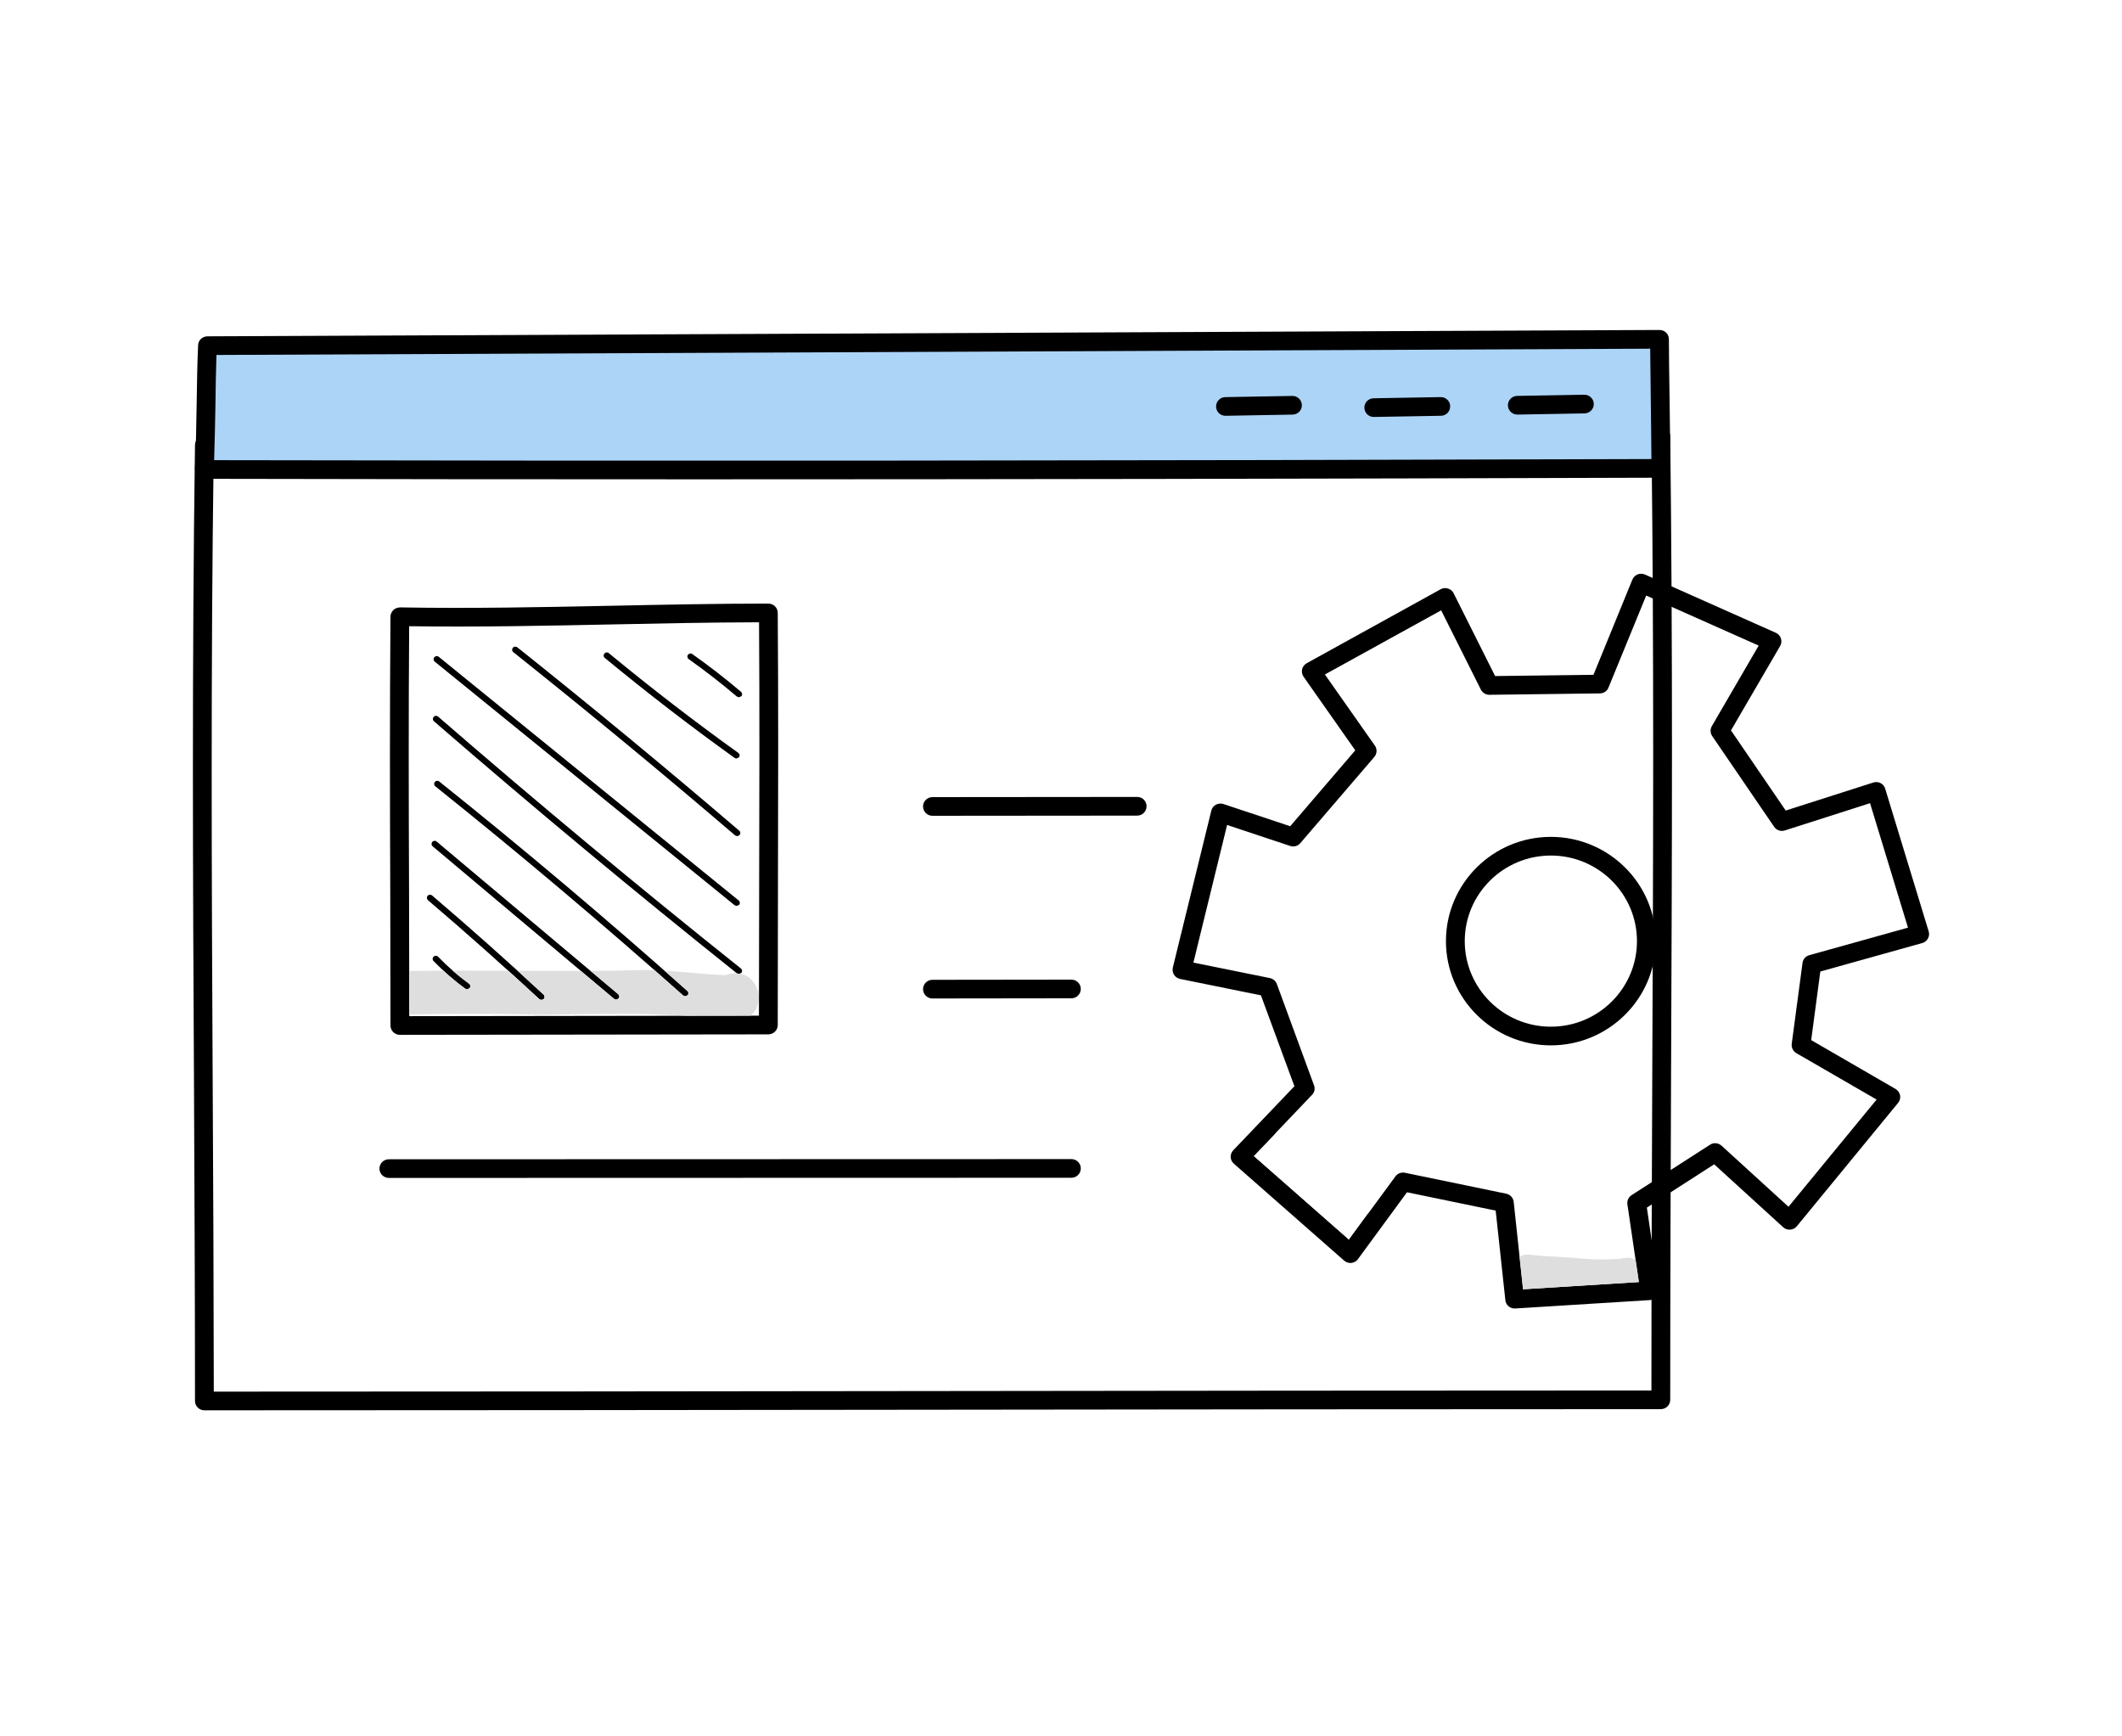 <?xml version="1.0" encoding="UTF-8"?> <svg xmlns="http://www.w3.org/2000/svg" width="440" height="360" viewBox="0 0 440 360" fill="none"> <path d="M44.308 94.247C43.685 138.899 43.893 182.538 44.101 224.762C44.216 245.585 44.308 267.099 44.331 288.522C94.229 288.522 144.819 288.46 193.748 288.403C242.492 288.346 292.897 288.286 342.426 288.284C342.426 264.762 342.518 242.126 342.611 220.216C342.795 176.763 342.957 135.685 342.449 92.383C300.741 92.399 258.271 92.918 217.162 93.419C160.552 94.107 102.049 94.82 44.308 94.247ZM42.37 292.395C41.309 292.395 40.433 291.526 40.433 290.457C40.433 268.403 40.317 246.227 40.225 224.78C39.994 181.933 39.787 137.624 40.433 92.264C40.456 91.205 41.309 90.354 42.37 90.354H42.393C100.734 90.966 159.883 90.247 217.117 89.547C258.848 89.038 302.033 88.513 344.364 88.513C345.425 88.513 346.302 89.364 346.325 90.425C346.855 134.461 346.694 176.123 346.509 220.234C346.417 242.74 346.325 266.012 346.325 290.221C346.325 291.29 345.448 292.156 344.364 292.156C294.212 292.156 243.138 292.218 193.748 292.275C144.173 292.333 92.914 292.395 42.37 292.395Z" fill="black"></path> <path d="M43.015 71.667C42.669 79.961 42.761 87.834 42.369 97.339C143.457 97.554 243.598 97.426 344.362 97.105C344.362 88.526 344.109 77.316 344.109 70.346L43.015 71.667Z" fill="#ACD4F7"></path> <path d="M44.4 95.406C135.683 95.599 233.217 95.521 342.425 95.174C342.402 91.156 342.333 86.719 342.287 82.412C342.241 78.76 342.194 75.254 342.171 72.293L44.884 73.592C44.769 76.933 44.722 80.216 44.676 83.661C44.607 87.403 44.538 91.252 44.4 95.406ZM144.61 99.379C109.523 99.379 75.542 99.344 42.37 99.273C41.839 99.271 41.331 99.056 40.962 98.677C40.593 98.297 40.408 97.786 40.432 97.261C40.639 92.371 40.708 87.912 40.778 83.599C40.847 79.496 40.893 75.621 41.078 71.589C41.101 70.552 41.954 69.736 43.015 69.729L344.109 68.411C344.617 68.411 345.124 68.615 345.493 68.975C345.862 69.337 346.047 69.833 346.047 70.348C346.047 73.643 346.116 77.891 346.185 82.359C346.255 87.384 346.324 92.579 346.324 97.105C346.324 98.168 345.447 99.035 344.363 99.04C273.334 99.267 207.242 99.379 144.61 99.379Z" fill="black"></path> <path d="M254.095 86.203C253.033 86.203 252.18 85.359 252.157 84.303C252.134 83.234 252.987 82.352 254.071 82.333L267.959 82.088H268.005C269.066 82.088 269.92 82.932 269.943 83.989C269.966 85.057 269.112 85.939 268.028 85.958L254.141 86.203H254.095Z" fill="black"></path> <path d="M284.845 86.445C283.783 86.445 282.93 85.602 282.907 84.545C282.884 83.474 283.737 82.591 284.822 82.573L298.732 82.33H298.755C299.816 82.33 300.693 83.174 300.693 84.231C300.716 85.299 299.862 86.182 298.801 86.2L284.891 86.445H284.845Z" fill="black"></path> <path d="M314.627 85.953C313.566 85.953 312.69 85.109 312.666 84.053C312.643 82.982 313.52 82.099 314.581 82.081L328.492 81.836H328.515C329.576 81.836 330.453 82.679 330.476 83.739C330.499 84.807 329.622 85.687 328.561 85.708L314.651 85.953H314.627Z" fill="black"></path> <path d="M193.332 169.135C192.271 169.135 191.395 168.268 191.395 167.2C191.395 166.132 192.271 165.265 193.332 165.263L235.802 165.226C236.886 165.226 237.74 166.09 237.74 167.161C237.74 168.229 236.886 169.096 235.802 169.098L193.355 169.135H193.332Z" fill="black"></path> <path d="M193.332 207.012C192.271 207.012 191.395 206.147 191.395 205.079C191.395 204.008 192.271 203.142 193.332 203.14L222.168 203.103C223.229 203.103 224.106 203.967 224.106 205.036C224.106 206.106 223.229 206.973 222.168 206.975L193.355 207.012H193.332Z" fill="black"></path> <path d="M80.641 244.219C79.556 244.219 78.68 243.354 78.68 242.284C78.68 241.216 79.556 240.349 80.641 240.349L222.168 240.312C223.229 240.312 224.105 241.177 224.105 242.247C224.105 243.316 223.229 244.182 222.168 244.182L80.641 244.219Z" fill="black"></path> <path d="M321.573 177.377C311.723 177.377 303.718 185.337 303.718 195.119C303.718 204.904 311.723 212.861 321.573 212.861C331.423 212.861 339.428 204.904 339.428 195.119C339.428 185.337 331.423 177.377 321.573 177.377ZM321.573 216.733C309.577 216.733 299.819 207.038 299.819 195.119C299.819 183.2 309.577 173.505 321.573 173.505C333.569 173.505 343.327 183.2 343.327 195.119C343.327 207.038 333.569 216.733 321.573 216.733ZM290.914 243.104L291.307 243.143L312.322 247.488C313.153 247.66 313.776 248.343 313.868 249.177L315.806 267.305L339.82 265.805L337.444 249.7C337.329 248.95 337.675 248.205 338.298 247.795L354.584 237.329C355.323 236.85 356.291 236.931 356.96 237.527L370.848 250.195L389.118 227.969L372.463 218.34C371.794 217.948 371.425 217.187 371.517 216.415L373.755 199.651C373.847 198.883 374.401 198.251 375.139 198.042L395.624 192.329L387.757 166.522L370.087 172.175C369.256 172.439 368.357 172.132 367.872 171.421L355.023 152.599C354.607 151.985 354.584 151.185 354.954 150.543L364.665 133.848L341.343 123.47L333.523 142.553C333.246 143.275 332.531 143.75 331.746 143.761L308.839 144.05H308.816C308.078 144.05 307.409 143.635 307.063 142.977L298.827 126.54L274.72 139.839L285.078 154.575C285.586 155.298 285.54 156.27 284.963 156.939L269.622 174.809C269.115 175.41 268.284 175.637 267.523 175.389L254.443 171.038L247.453 199.571L263.301 202.781C263.97 202.916 264.524 203.381 264.755 204.012L272.459 225.002C272.736 225.693 272.575 226.465 272.044 226.999L259.933 239.698L279.68 257.052L289.346 243.898C289.715 243.393 290.292 243.104 290.914 243.104ZM314.076 271.289C313.084 271.289 312.23 270.549 312.138 269.558L310.131 250.991L291.745 247.19L281.572 261.053C281.249 261.491 280.764 261.777 280.211 261.837C279.68 261.899 279.126 261.722 278.711 261.362L255.85 241.27C255.458 240.922 255.204 240.429 255.181 239.904C255.158 239.379 255.366 238.868 255.712 238.487L268.399 225.207L261.456 206.359L244.708 202.962C244.177 202.856 243.716 202.547 243.439 202.102C243.162 201.66 243.07 201.119 243.185 200.607L251.167 168.076C251.282 167.549 251.628 167.102 252.113 166.838C252.597 166.579 253.151 166.529 253.682 166.698L267.523 171.302L281.018 155.566L270.291 140.297C269.991 139.848 269.876 139.286 269.991 138.752C270.129 138.218 270.476 137.764 270.96 137.496L298.712 122.172C299.196 121.913 299.727 121.861 300.234 122.017C300.742 122.172 301.18 122.528 301.411 123L310.015 140.164L330.408 139.908L338.482 120.155C338.69 119.669 339.082 119.284 339.567 119.089C340.051 118.894 340.605 118.906 341.089 119.119L368.218 131.194C368.726 131.418 369.118 131.845 369.279 132.365C369.441 132.886 369.394 133.454 369.118 133.929L358.921 151.43L370.271 168.046L388.449 162.235C388.934 162.072 389.487 162.122 389.949 162.361C390.41 162.604 390.756 163.019 390.895 163.516L399.914 193.097C400.076 193.597 400.007 194.133 399.753 194.587C399.522 195.046 399.084 195.38 398.577 195.523L377.446 201.424L375.554 215.642L393.04 225.766C393.524 226.05 393.87 226.536 393.986 227.093C394.078 227.648 393.94 228.224 393.571 228.661L372.578 254.232C372.232 254.645 371.748 254.902 371.194 254.939C370.663 254.982 370.133 254.796 369.741 254.434L355.438 241.392L341.481 250.37L343.973 267.323C344.065 267.859 343.904 268.403 343.557 268.822C343.211 269.244 342.727 269.503 342.173 269.538L314.191 271.284L314.076 271.289Z" fill="black"></path> <path d="M84.841 129.832C84.702 148.532 84.748 166.818 84.818 184.518C84.841 193.209 84.864 201.903 84.864 210.679C96.998 210.676 109.109 210.653 121.22 210.628C133.285 210.605 145.327 210.58 157.369 210.578C157.369 200.917 157.392 191.644 157.415 182.558C157.461 164.351 157.507 147.122 157.392 129.016C147.311 129.039 137.068 129.25 127.172 129.454C113.307 129.74 99.005 130.036 84.841 129.832ZM82.926 214.551C81.842 214.551 80.965 213.684 80.965 212.614C80.965 203.182 80.942 193.854 80.919 184.53C80.85 166.203 80.804 147.251 80.965 127.849C80.965 127.333 81.196 126.84 81.565 126.478C81.934 126.118 82.418 125.955 82.949 125.93C97.667 126.191 112.615 125.882 127.079 125.586C137.645 125.366 148.58 125.141 159.33 125.141C160.391 125.141 161.267 125.999 161.267 127.062C161.406 145.893 161.36 163.709 161.314 182.57C161.291 192.253 161.267 202.155 161.267 212.513C161.267 213.583 160.391 214.45 159.33 214.45C146.642 214.45 133.931 214.475 121.22 214.5C108.463 214.526 95.706 214.551 82.926 214.551Z" fill="black"></path> <path d="M96.88 205.121L96.488 204.995C94.135 203.269 91.921 201.336 89.891 199.245C89.637 198.989 89.637 198.58 89.914 198.333C90.167 198.088 90.583 198.092 90.836 198.351C92.797 200.387 94.966 202.274 97.273 203.957C97.549 204.167 97.619 204.571 97.388 204.857L96.88 205.121Z" fill="black"></path> <path d="M112.269 207.32L111.83 207.148C104.31 200.195 96.559 193.29 88.739 186.632C88.485 186.399 88.438 185.993 88.669 185.722C88.9 185.454 89.315 185.422 89.592 185.653C97.412 192.322 105.186 199.239 112.707 206.204C112.984 206.447 112.984 206.855 112.753 207.116L112.269 207.32Z" fill="black"></path> <path d="M127.77 207.26L127.355 207.108L89.707 175.46C89.43 175.231 89.407 174.822 89.638 174.552C89.868 174.281 90.284 174.247 90.537 174.474L128.186 206.123C128.463 206.352 128.486 206.76 128.255 207.033L127.77 207.26Z" fill="black"></path> <path d="M142.095 206.562L141.657 206.397C124.978 191.562 107.7 176.97 90.26 163.022C89.983 162.8 89.936 162.394 90.167 162.117C90.398 161.837 90.79 161.796 91.067 162.018C108.53 175.978 125.832 190.586 142.51 205.437C142.787 205.673 142.81 206.081 142.58 206.347L142.095 206.562Z" fill="black"></path> <path d="M153.216 201.941L152.801 201.802C131.623 184.896 110.469 167.315 89.984 149.543C89.707 149.309 89.684 148.901 89.915 148.633C90.169 148.362 90.584 148.337 90.838 148.571C111.323 166.329 132.431 183.899 153.631 200.795C153.908 201.018 153.954 201.423 153.723 201.701L153.216 201.941Z" fill="black"></path> <path d="M152.753 187.834L152.338 187.69L90.144 137.176C89.868 136.951 89.821 136.543 90.052 136.268C90.283 135.99 90.698 135.949 90.975 136.176L153.168 186.69C153.445 186.915 153.491 187.323 153.26 187.598L152.753 187.834Z" fill="black"></path> <path d="M152.869 173.365L152.431 173.207C137.39 160.321 121.91 147.537 106.431 135.21C106.154 134.99 106.108 134.582 106.339 134.305C106.57 134.027 106.985 133.984 107.262 134.204C122.741 146.54 138.22 159.333 153.284 172.23C153.561 172.462 153.584 172.87 153.353 173.141L152.869 173.365Z" fill="black"></path> <path d="M152.708 157.27L152.339 157.148C143.157 150.566 134.114 143.585 125.394 136.398C125.118 136.171 125.095 135.763 125.325 135.49C125.556 135.215 125.971 135.181 126.225 135.406C134.922 142.574 143.942 149.537 153.1 156.103C153.377 156.311 153.446 156.715 153.239 157.004L152.708 157.27Z" fill="black"></path> <path d="M153.216 144.568L152.801 144.415C149.594 141.703 146.249 139.091 142.812 136.659C142.512 136.45 142.443 136.047 142.651 135.758C142.858 135.467 143.274 135.4 143.55 135.607C147.034 138.064 150.425 140.696 153.654 143.431C153.908 143.663 153.954 144.071 153.724 144.341L153.216 144.568Z" fill="black"></path> <path d="M142.466 210.59C140.828 210.484 139.19 210.409 137.552 210.377C134.392 210.241 131.208 210.193 128.048 210.193C122.557 210.193 117.09 210.331 111.623 210.379C107.193 210.241 102.787 210.186 98.358 210.186C94.067 210.186 89.753 210.237 85.439 210.31C85.255 210.306 85.047 210.29 84.863 210.267C84.863 207.286 84.863 204.317 84.84 201.355C85.047 201.33 85.232 201.314 85.439 201.31C87.608 201.273 89.777 201.252 91.922 201.241C93.375 202.577 94.898 203.836 96.49 204.998L96.882 205.124L97.389 204.861C97.62 204.574 97.551 204.171 97.274 203.96C96.097 203.102 94.944 202.19 93.86 201.234C94.69 201.229 95.544 201.229 96.374 201.229C99.373 201.229 102.395 201.243 105.394 201.259C107.563 203.215 109.708 205.179 111.83 207.149L112.269 207.321L112.753 207.117C112.984 206.855 112.984 206.447 112.707 206.204C110.931 204.556 109.131 202.91 107.332 201.268C110.677 201.287 114.022 201.303 117.367 201.303C118.382 201.303 119.42 201.3 120.435 201.298L127.356 207.11L127.771 207.261L128.255 207.034C128.486 206.761 128.463 206.353 128.186 206.124L122.442 201.289C125.879 201.266 129.339 201.218 132.777 201.126C133.1 201.119 133.423 201.117 133.769 201.117C134.415 201.117 135.061 201.129 135.729 201.151C137.713 202.896 139.697 204.643 141.658 206.397L142.097 206.562L142.581 206.346C142.812 206.08 142.789 205.672 142.512 205.436C140.943 204.038 139.374 202.642 137.783 201.248C142.027 201.502 146.249 202.041 150.471 202.172C151.209 201.894 151.901 201.77 152.547 201.77C152.639 201.77 152.708 201.77 152.777 201.775C152.777 201.784 152.8 201.791 152.8 201.802L153.216 201.942L153.423 201.846C157.322 202.566 158.775 208.128 155.592 210.576C151.209 210.578 146.849 210.583 142.466 210.59Z" fill="#DEDEDE"></path> <path d="M279.518 257.047C279.472 257.047 279.449 257.047 279.426 257.047C276.219 256.611 276.865 255.924 275.62 255.286C270.452 251.506 265.977 248.287 259.933 242.161C256.98 239.296 259.471 234.562 263.001 234.562C263.508 234.562 264.016 234.656 264.547 234.862L259.933 239.695L279.68 257.045C279.633 257.047 279.564 257.047 279.518 257.047ZM279.703 257.042L283.717 251.561C284.409 254.158 282.379 256.925 279.703 257.042Z" fill="black"></path> <path d="M315.805 267.305L315.09 260.53C315.113 260.521 315.136 260.512 315.159 260.503C315.69 260.205 316.243 260.115 316.82 260.115C317.65 260.115 318.504 260.303 319.335 260.342C322.057 260.553 324.779 260.622 327.478 260.89C329.07 261.039 330.661 261.113 332.23 261.113C333.43 261.11 334.629 261.071 335.829 260.991C336.129 260.911 336.913 260.776 337.582 260.776C337.951 260.776 338.274 260.815 338.505 260.918C338.712 260.973 338.92 261.044 339.128 261.129L339.82 265.805L315.805 267.305Z" fill="#DEDEDE"></path> </svg> 